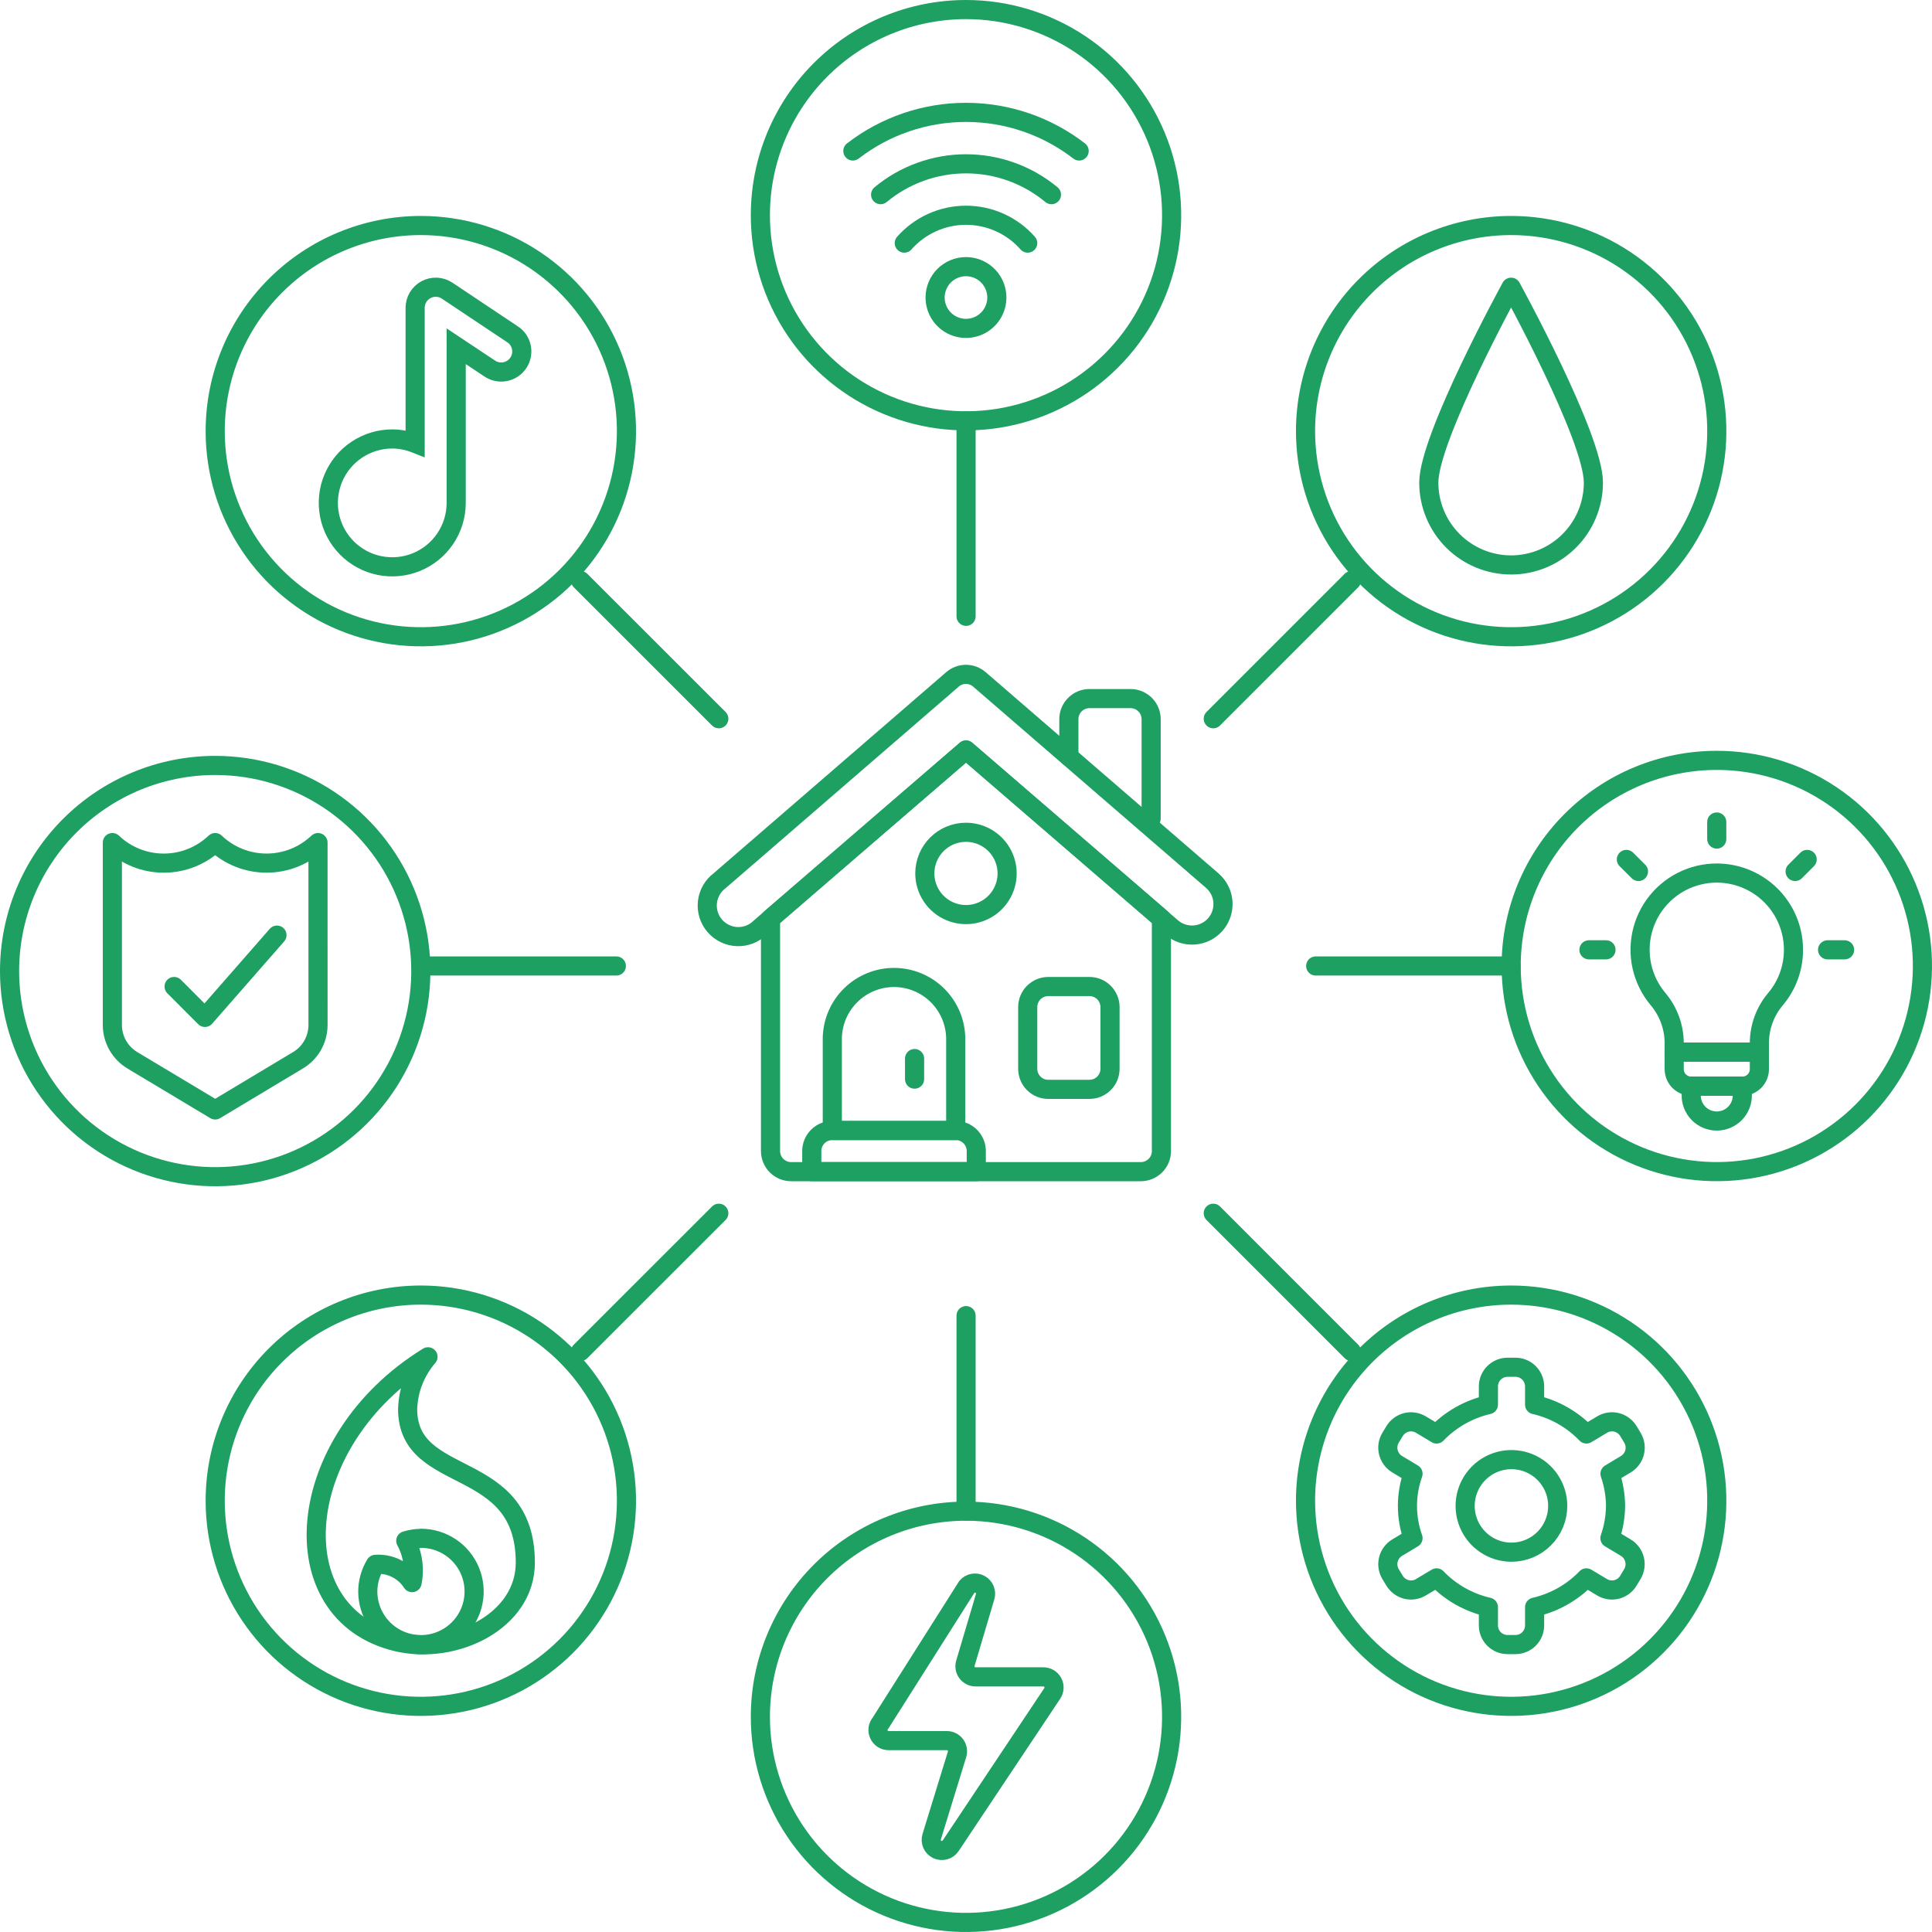 <svg width="202" height="202" viewBox="0 0 202 202" fill="none" xmlns="http://www.w3.org/2000/svg">
<path d="M158 23.578C162.252 23.578 166.409 24.838 169.945 27.201C173.48 29.563 176.236 32.921 177.863 36.85C179.491 40.778 179.916 45.101 179.087 49.272C178.257 53.443 176.21 57.273 173.203 60.28C170.196 63.287 166.365 65.335 162.194 66.164C158.024 66.994 153.701 66.568 149.772 64.941C145.844 63.314 142.486 60.558 140.123 57.022C137.761 53.487 136.5 49.33 136.5 45.078C136.5 39.375 138.765 33.907 142.797 29.875C146.829 25.843 152.298 23.578 158 23.578V23.578Z" stroke="#1DA061" stroke-width="2" stroke-linecap="round" stroke-linejoin="round"/>
<path d="M179.5 79.5C183.752 79.5 187.909 80.761 191.445 83.123C194.98 85.486 197.736 88.844 199.363 92.772C200.991 96.701 201.416 101.024 200.587 105.194C199.757 109.365 197.71 113.196 194.703 116.203C191.696 119.21 187.865 121.257 183.694 122.087C179.524 122.916 175.201 122.491 171.272 120.863C167.344 119.236 163.986 116.48 161.623 112.945C159.261 109.409 158 105.252 158 101C158 95.298 160.265 89.829 164.297 85.797C168.329 81.765 173.798 79.5 179.5 79.5V79.5Z" stroke="#1DA061" stroke-width="2" stroke-linecap="round" stroke-linejoin="round"/>
<path d="M44 23.578C48.252 23.578 52.409 24.838 55.945 27.201C59.48 29.563 62.236 32.921 63.863 36.85C65.491 40.778 65.916 45.101 65.087 49.272C64.257 53.443 62.21 57.273 59.203 60.28C56.196 63.287 52.365 65.335 48.194 66.164C44.024 66.994 39.701 66.568 35.772 64.941C31.844 63.314 28.486 60.558 26.123 57.022C23.761 53.487 22.5 49.33 22.5 45.078C22.5 39.375 24.765 33.907 28.797 29.875C32.829 25.843 38.298 23.578 44 23.578V23.578Z" stroke="#1DA061" stroke-width="2" stroke-linecap="round" stroke-linejoin="round"/>
<path d="M22.5 80.03C26.752 80.03 30.909 81.291 34.445 83.653C37.98 86.016 40.736 89.374 42.363 93.302C43.991 97.231 44.416 101.554 43.587 105.724C42.757 109.895 40.71 113.726 37.703 116.733C34.696 119.74 30.865 121.787 26.694 122.617C22.524 123.447 18.201 123.021 14.272 121.393C10.344 119.766 6.986 117.01 4.623 113.475C2.261 109.939 1 105.782 1 101.53C1 95.828 3.265 90.359 7.297 86.327C11.329 82.295 16.798 80.03 22.5 80.03V80.03Z" stroke="#1DA061" stroke-width="2" stroke-linecap="round" stroke-linejoin="round"/>
<path d="M101 1C105.252 1 109.409 2.261 112.945 4.623C116.48 6.986 119.236 10.344 120.863 14.272C122.491 18.201 122.916 22.524 122.087 26.694C121.257 30.865 119.21 34.696 116.203 37.703C113.196 40.71 109.365 42.757 105.194 43.587C101.024 44.416 96.701 43.991 92.772 42.363C88.844 40.736 85.486 37.98 83.123 34.445C80.761 30.909 79.5 26.752 79.5 22.5C79.5 16.798 81.765 11.329 85.797 7.297C89.829 3.265 95.298 1 101 1V1Z" stroke="#1DA061" stroke-width="2" stroke-linecap="round" stroke-linejoin="round"/>
<path d="M158 135.407C162.252 135.407 166.409 136.668 169.945 139.031C173.48 141.393 176.236 144.751 177.863 148.68C179.491 152.608 179.916 156.931 179.087 161.102C178.257 165.273 176.21 169.103 173.203 172.11C170.196 175.117 166.365 177.165 162.194 177.994C158.024 178.824 153.701 178.398 149.772 176.771C145.844 175.144 142.486 172.388 140.123 168.852C137.761 165.317 136.5 161.16 136.5 156.907C136.5 151.205 138.765 145.737 142.797 141.705C146.829 137.673 152.298 135.407 158 135.407V135.407Z" stroke="#1DA061" stroke-width="2" stroke-linecap="round" stroke-linejoin="round"/>
<path d="M44 135.407C48.252 135.407 52.409 136.668 55.945 139.031C59.48 141.393 62.236 144.751 63.863 148.68C65.491 152.608 65.916 156.931 65.087 161.102C64.257 165.273 62.21 169.103 59.203 172.11C56.196 175.117 52.365 177.165 48.194 177.994C44.024 178.824 39.701 178.398 35.772 176.771C31.844 175.144 28.486 172.388 26.123 168.852C23.761 165.317 22.5 161.16 22.5 156.907C22.5 151.205 24.765 145.737 28.797 141.705C32.829 137.673 38.298 135.407 44 135.407V135.407Z" stroke="#1DA061" stroke-width="2" stroke-linecap="round" stroke-linejoin="round"/>
<path d="M101 158C105.252 158 109.409 159.261 112.945 161.623C116.48 163.986 119.236 167.344 120.863 171.272C122.491 175.201 122.916 179.524 122.087 183.694C121.257 187.865 119.21 191.696 116.203 194.703C113.196 197.71 109.365 199.757 105.194 200.587C101.024 201.416 96.701 200.991 92.772 199.363C88.844 197.736 85.486 194.98 83.123 191.445C80.761 187.909 79.5 183.752 79.5 179.5C79.5 173.798 81.765 168.329 85.797 164.297C89.829 160.265 95.298 158 101 158Z" stroke="#1DA061" stroke-width="2" stroke-linecap="round" stroke-linejoin="round"/>
<path d="M89.17 15.785C92.558 13.168 96.719 11.749 101 11.749C105.281 11.749 109.442 13.168 112.83 15.785" stroke="#1DA061" stroke-width="2" stroke-linecap="round" stroke-linejoin="round"/>
<path d="M92.072 20.352C94.582 18.268 97.741 17.128 101.004 17.128C104.266 17.128 107.425 18.268 109.935 20.352" stroke="#1DA061" stroke-width="2" stroke-linecap="round" stroke-linejoin="round"/>
<path d="M94.547 25.418C95.355 24.502 96.348 23.769 97.46 23.267C98.573 22.765 99.779 22.506 101 22.506C102.22 22.506 103.427 22.765 104.539 23.267C105.652 23.769 106.645 24.502 107.452 25.418" stroke="#1DA061" stroke-width="2" stroke-linecap="round" stroke-linejoin="round"/>
<path d="M120.358 85.588V75.192C120.357 74.622 120.13 74.075 119.726 73.671C119.323 73.268 118.776 73.041 118.205 73.04H113.905C113.335 73.041 112.788 73.268 112.385 73.671C111.981 74.075 111.755 74.622 111.755 75.192V79.108" stroke="#1DA061" stroke-width="2" stroke-linecap="round" stroke-linejoin="round"/>
<path d="M101 78.415L80.562 96.035V120.353C80.563 120.635 80.619 120.915 80.727 121.176C80.836 121.437 80.995 121.674 81.195 121.874C81.395 122.073 81.632 122.232 81.894 122.34C82.155 122.448 82.435 122.503 82.718 122.503H119.282C119.853 122.502 120.399 122.275 120.802 121.872C121.205 121.469 121.432 120.923 121.432 120.353V96.035L101 78.415Z" stroke="#1DA061" stroke-width="2" stroke-linecap="round" stroke-linejoin="round"/>
<path d="M102.075 122.5H84.875V120.35C84.874 120.068 84.929 119.788 85.037 119.527C85.145 119.266 85.303 119.029 85.502 118.829C85.702 118.629 85.939 118.471 86.2 118.363C86.461 118.255 86.74 118.2 87.022 118.2H99.925C100.207 118.2 100.487 118.255 100.748 118.363C101.009 118.471 101.246 118.629 101.446 118.829C101.646 119.029 101.804 119.266 101.912 119.527C102.02 119.788 102.075 120.068 102.075 120.35V122.5Z" stroke="#1DA061" stroke-width="2" stroke-linecap="round" stroke-linejoin="round"/>
<path d="M99.925 118.202H87.022V108.525C87.056 106.836 87.75 105.227 88.956 104.045C90.162 102.862 91.784 102.199 93.474 102.199C95.163 102.199 96.785 102.862 97.991 104.045C99.197 105.227 99.892 106.836 99.925 108.525V118.202Z" stroke="#1DA061" stroke-width="2" stroke-linecap="round" stroke-linejoin="round"/>
<path d="M95.623 112.827V110.677" stroke="#1DA061" stroke-width="2" stroke-linecap="round" stroke-linejoin="round"/>
<path d="M101 87.02C101.851 87.02 102.682 87.273 103.39 87.746C104.097 88.22 104.648 88.892 104.973 89.678C105.298 90.465 105.383 91.33 105.217 92.164C105.05 92.999 104.64 93.765 104.038 94.367C103.436 94.968 102.669 95.377 101.834 95.543C101 95.708 100.135 95.623 99.349 95.296C98.562 94.97 97.891 94.419 97.418 93.711C96.946 93.003 96.694 92.171 96.695 91.32C96.695 90.755 96.806 90.195 97.022 89.673C97.238 89.151 97.555 88.676 97.955 88.277C98.355 87.877 98.83 87.561 99.352 87.345C99.875 87.13 100.435 87.019 101 87.02V87.02Z" stroke="#1DA061" stroke-width="2" stroke-linecap="round" stroke-linejoin="round"/>
<path d="M116.058 111.75C116.057 112.032 116.001 112.312 115.893 112.573C115.785 112.833 115.626 113.07 115.426 113.27C115.226 113.469 114.989 113.627 114.728 113.735C114.467 113.843 114.187 113.898 113.905 113.898H109.605C109.323 113.898 109.043 113.843 108.782 113.735C108.521 113.628 108.283 113.47 108.083 113.27C107.883 113.071 107.725 112.834 107.617 112.573C107.508 112.312 107.453 112.032 107.453 111.75V105.3C107.452 105.017 107.508 104.737 107.616 104.476C107.724 104.214 107.882 103.976 108.082 103.776C108.282 103.576 108.52 103.417 108.781 103.309C109.042 103.201 109.322 103.145 109.605 103.145H113.905C114.188 103.145 114.468 103.201 114.729 103.309C114.991 103.417 115.228 103.576 115.428 103.776C115.628 103.976 115.786 104.214 115.895 104.476C116.003 104.737 116.058 105.017 116.058 105.3V111.75Z" stroke="#1DA061" stroke-width="2" stroke-linecap="round" stroke-linejoin="round"/>
<path d="M126.75 92.075L102.397 71.03C102.007 70.694 101.509 70.508 100.994 70.508C100.478 70.508 99.98 70.694 99.59 71.03L75.25 92.075C74.892 92.343 74.593 92.681 74.372 93.069C74.15 93.457 74.012 93.887 73.964 94.331C73.916 94.776 73.961 95.225 74.094 95.651C74.228 96.078 74.448 96.472 74.741 96.809C75.034 97.147 75.394 97.42 75.797 97.612C76.2 97.805 76.639 97.912 77.086 97.927C77.532 97.942 77.977 97.865 78.392 97.7C78.808 97.535 79.185 97.287 79.5 96.97L101 78.415L122.5 96.97C122.823 97.252 123.199 97.466 123.606 97.602C124.013 97.737 124.442 97.79 124.87 97.757C125.509 97.711 126.12 97.475 126.625 97.081C127.13 96.687 127.507 96.152 127.707 95.543C127.908 94.935 127.924 94.28 127.753 93.663C127.581 93.046 127.231 92.493 126.745 92.075H126.75Z" stroke="#1DA061" stroke-width="2" stroke-linecap="round" stroke-linejoin="round"/>
<path d="M101.007 44.01V64.438" stroke="#1DA061" stroke-width="2" stroke-linecap="round" stroke-linejoin="round"/>
<path d="M141.298 60.7L126.853 75.147" stroke="#1DA061" stroke-width="2" stroke-linecap="round" stroke-linejoin="round"/>
<path d="M157.992 100.998H137.562" stroke="#1DA061" stroke-width="2" stroke-linecap="round" stroke-linejoin="round"/>
<path d="M141.298 141.298L126.853 126.85" stroke="#1DA061" stroke-width="2" stroke-linecap="round" stroke-linejoin="round"/>
<path d="M101.007 157.99V137.557" stroke="#1DA061" stroke-width="2" stroke-linecap="round" stroke-linejoin="round"/>
<path d="M60.7 141.298L75.155 126.85" stroke="#1DA061" stroke-width="2" stroke-linecap="round" stroke-linejoin="round"/>
<path d="M44.01 100.998H64.442" stroke="#1DA061" stroke-width="2" stroke-linecap="round" stroke-linejoin="round"/>
<path d="M60.7 60.7L75.155 75.147" stroke="#1DA061" stroke-width="2" stroke-linecap="round" stroke-linejoin="round"/>
<path d="M187.518 99.307C187.519 98.017 187.208 96.746 186.613 95.601C186.017 94.456 185.155 93.472 184.098 92.732C183.041 91.992 181.821 91.518 180.542 91.35C179.262 91.182 177.961 91.325 176.749 91.767C175.537 92.209 174.449 92.937 173.579 93.89C172.708 94.842 172.08 95.99 171.748 97.237C171.416 98.484 171.389 99.792 171.671 101.051C171.952 102.311 172.534 103.483 173.365 104.47C174.448 105.755 175.043 107.382 175.045 109.062V110H183.953V109.065C183.952 107.385 184.545 105.758 185.628 104.472C186.85 103.029 187.52 101.199 187.518 99.307V99.307Z" stroke="#1DA061" stroke-width="2" stroke-linecap="round" stroke-linejoin="round"/>
<path d="M182.167 113.565H176.825C176.353 113.564 175.9 113.376 175.566 113.042C175.232 112.708 175.045 112.255 175.045 111.782V110H183.952V111.785C183.952 112.019 183.906 112.251 183.816 112.467C183.726 112.683 183.594 112.879 183.429 113.045C183.263 113.21 183.066 113.341 182.85 113.43C182.633 113.52 182.402 113.565 182.167 113.565V113.565Z" stroke="#1DA061" stroke-width="2" stroke-linecap="round" stroke-linejoin="round"/>
<path d="M182.167 114.455C182.178 114.813 182.117 115.169 181.988 115.502C181.859 115.836 181.664 116.14 181.415 116.397C181.166 116.654 180.867 116.858 180.538 116.998C180.208 117.137 179.854 117.209 179.496 117.209C179.138 117.209 178.784 117.137 178.455 116.998C178.125 116.858 177.827 116.654 177.578 116.397C177.329 116.14 177.134 115.836 177.004 115.502C176.875 115.169 176.814 114.813 176.825 114.455V113.565H182.167V114.455Z" stroke="#1DA061" stroke-width="2" stroke-linecap="round" stroke-linejoin="round"/>
<path d="M179.495 87.728V85.945" stroke="#1DA061" stroke-width="2" stroke-linecap="round" stroke-linejoin="round"/>
<path d="M187.688 91.117L188.948 89.857" stroke="#1DA061" stroke-width="2" stroke-linecap="round" stroke-linejoin="round"/>
<path d="M191.083 99.308H192.86" stroke="#1DA061" stroke-width="2" stroke-linecap="round" stroke-linejoin="round"/>
<path d="M171.31 91.117L170.045 89.857" stroke="#1DA061" stroke-width="2" stroke-linecap="round" stroke-linejoin="round"/>
<path d="M167.915 99.308H166.132" stroke="#1DA061" stroke-width="2" stroke-linecap="round" stroke-linejoin="round"/>
<path d="M168.915 157.45C168.904 156.304 168.707 155.168 168.333 154.085L169.998 153.085C170.451 152.809 170.778 152.366 170.907 151.851C171.035 151.336 170.956 150.791 170.685 150.335L170.263 149.632C169.987 149.177 169.544 148.848 169.028 148.717C168.771 148.653 168.505 148.641 168.243 148.68C167.982 148.719 167.731 148.81 167.505 148.947L165.865 149.93C164.399 148.4 162.516 147.334 160.45 146.862V144.955C160.45 144.424 160.239 143.916 159.864 143.541C159.489 143.166 158.981 142.955 158.45 142.955H157.633C157.369 142.953 157.108 143.004 156.863 143.104C156.619 143.203 156.397 143.35 156.21 143.536C156.023 143.722 155.875 143.943 155.774 144.187C155.672 144.43 155.62 144.691 155.62 144.955V146.862C153.554 147.336 151.672 148.402 150.203 149.93L148.563 148.947C148.337 148.811 148.087 148.72 147.826 148.681C147.565 148.641 147.299 148.654 147.043 148.717C146.527 148.849 146.084 149.177 145.808 149.632L145.383 150.335C145.113 150.792 145.034 151.337 145.163 151.852C145.292 152.366 145.619 152.809 146.073 153.085L147.738 154.085C146.961 156.262 146.961 158.64 147.738 160.817L146.073 161.817C145.62 162.093 145.293 162.536 145.164 163.051C145.035 163.566 145.114 164.11 145.383 164.567L145.808 165.27C146.084 165.724 146.527 166.052 147.043 166.182C147.299 166.247 147.565 166.259 147.825 166.22C148.086 166.181 148.337 166.091 148.563 165.955L150.203 164.975C151.673 166.5 153.555 167.565 155.62 168.037V169.947C155.62 170.211 155.672 170.472 155.774 170.716C155.875 170.959 156.023 171.18 156.21 171.366C156.397 171.552 156.619 171.699 156.863 171.799C157.108 171.898 157.369 171.949 157.633 171.947H158.45C158.981 171.947 159.489 171.737 159.864 171.362C160.239 170.987 160.45 170.478 160.45 169.947V168.037C162.515 167.567 164.398 166.502 165.865 164.975L167.505 165.955C167.731 166.091 167.981 166.181 168.241 166.22C168.501 166.26 168.767 166.247 169.022 166.184C169.278 166.12 169.518 166.006 169.73 165.85C169.941 165.693 170.12 165.496 170.255 165.27L170.678 164.567C170.948 164.111 171.027 163.566 170.898 163.051C170.77 162.537 170.443 162.093 169.99 161.817L168.325 160.817C168.702 159.734 168.901 158.597 168.915 157.45V157.45ZM158.03 162.29C157.073 162.29 156.137 162.007 155.341 161.475C154.544 160.944 153.924 160.188 153.557 159.304C153.19 158.419 153.094 157.446 153.28 156.507C153.467 155.568 153.928 154.705 154.604 154.028C155.281 153.351 156.144 152.89 157.083 152.703C158.021 152.516 158.995 152.612 159.879 152.978C160.764 153.344 161.52 153.965 162.052 154.761C162.584 155.557 162.868 156.493 162.868 157.45C162.868 158.733 162.358 159.964 161.451 160.871C160.544 161.779 159.313 162.289 158.03 162.29V162.29Z" stroke="#1DA061" stroke-width="2" stroke-linecap="round" stroke-linejoin="round"/>
<path d="M166.598 50.462C166.598 52.745 165.691 54.933 164.077 56.547C162.464 58.161 160.275 59.068 157.993 59.068C155.71 59.068 153.522 58.161 151.908 56.547C150.294 54.933 149.388 52.745 149.388 50.462C149.388 45.712 157.993 30.03 157.993 30.03C157.993 30.03 166.598 45.71 166.598 50.462Z" stroke="#1DA061" stroke-width="2" stroke-linecap="round" stroke-linejoin="round"/>
<path d="M101 27.88C101.638 27.881 102.262 28.07 102.793 28.425C103.323 28.78 103.736 29.285 103.98 29.875C104.224 30.465 104.288 31.114 104.163 31.74C104.037 32.366 103.73 32.941 103.278 33.392C102.826 33.843 102.251 34.15 101.625 34.274C100.999 34.398 100.35 34.333 99.76 34.089C99.171 33.844 98.667 33.43 98.313 32.899C97.958 32.368 97.769 31.744 97.77 31.105C97.77 30.681 97.854 30.261 98.016 29.87C98.178 29.478 98.416 29.122 98.716 28.823C99.016 28.523 99.373 28.286 99.764 28.124C100.156 27.962 100.576 27.88 101 27.88V27.88Z" stroke="#1DA061" stroke-width="2" stroke-linecap="round" stroke-linejoin="round"/>
<path d="M53.545 34.925L46.75 30.39C46.426 30.174 46.05 30.051 45.661 30.032C45.272 30.013 44.886 30.1 44.543 30.284C44.2 30.467 43.913 30.74 43.712 31.073C43.512 31.407 43.406 31.788 43.405 32.178V46.355C42.646 46.056 41.838 45.9 41.022 45.895C39.703 45.893 38.412 46.282 37.312 47.013C36.213 47.743 35.355 48.782 34.846 50C34.336 51.218 34.199 52.559 34.45 53.854C34.702 55.15 35.331 56.342 36.259 57.281C37.187 58.219 38.372 58.862 39.665 59.128C40.958 59.394 42.3 59.271 43.523 58.776C44.747 58.28 45.796 57.433 46.538 56.342C47.281 55.251 47.684 53.965 47.697 52.645V52.61V36.2L51.157 38.5C51.392 38.667 51.658 38.785 51.939 38.847C52.221 38.91 52.511 38.915 52.795 38.862C53.078 38.81 53.348 38.702 53.589 38.543C53.829 38.385 54.035 38.18 54.195 37.94C54.355 37.7 54.465 37.431 54.519 37.148C54.573 36.865 54.569 36.574 54.509 36.292C54.448 36.011 54.331 35.744 54.166 35.508C54 35.273 53.789 35.073 53.545 34.92V34.925Z" stroke="#1DA061" stroke-width="2" stroke-linecap="round"/>
<path d="M42.62 147.328C42.679 145.314 43.432 143.383 44.75 141.86C30.447 150.673 29.157 168.735 41.5 171.663C47.5 173.085 54.925 169.545 54.925 163.383C54.927 152.25 42.62 155.48 42.62 147.328Z" stroke="#1DA061" stroke-width="2" stroke-linecap="round" stroke-linejoin="round"/>
<path d="M44.015 160.845C43.476 160.851 42.94 160.936 42.425 161.095C43.152 162.431 43.386 163.979 43.085 165.47C42.678 164.837 42.108 164.325 41.434 163.989C40.76 163.653 40.008 163.505 39.258 163.56C38.736 164.416 38.457 165.398 38.453 166.4C38.454 167.499 38.781 168.574 39.392 169.487C40.003 170.401 40.872 171.113 41.888 171.533C42.904 171.953 44.021 172.063 45.099 171.848C46.178 171.633 47.168 171.103 47.945 170.326C48.722 169.548 49.252 168.558 49.466 167.479C49.68 166.401 49.57 165.284 49.15 164.268C48.729 163.252 48.017 162.384 47.103 161.773C46.189 161.162 45.114 160.835 44.015 160.835V160.845Z" stroke="#1DA061" stroke-width="2" stroke-linecap="round" stroke-linejoin="round"/>
<path d="M33.25 107.165C33.25 107.908 33.058 108.639 32.692 109.285C32.325 109.932 31.798 110.473 31.16 110.855L22.5 116.05L13.833 110.855C13.197 110.471 12.671 109.93 12.306 109.284C11.94 108.637 11.748 107.907 11.748 107.165V88.097C13.197 89.476 15.122 90.245 17.123 90.245C19.123 90.245 21.048 89.476 22.498 88.097C23.948 89.476 25.872 90.244 27.873 90.244C29.873 90.244 31.797 89.476 33.248 88.097L33.25 107.165Z" stroke="#1DA061" stroke-width="2" stroke-linecap="round" stroke-linejoin="round"/>
<path d="M18.203 103.147L21.428 106.375L28.958 97.772" stroke="#1DA061" stroke-width="2" stroke-linecap="round" stroke-linejoin="round"/>
<path d="M103 166.945C103.073 166.702 103.06 166.441 102.964 166.206C102.868 165.971 102.694 165.776 102.471 165.654C102.249 165.531 101.991 165.489 101.741 165.534C101.491 165.579 101.264 165.708 101.098 165.9L92.068 180.15C91.929 180.311 91.838 180.509 91.808 180.719C91.778 180.93 91.809 181.145 91.897 181.338C91.985 181.532 92.127 181.696 92.306 181.812C92.484 181.927 92.692 181.989 92.905 181.99H99C99.174 181.99 99.346 182.031 99.501 182.11C99.657 182.188 99.791 182.302 99.895 182.442C99.998 182.582 100.067 182.744 100.096 182.916C100.125 183.088 100.114 183.264 100.063 183.43L97.413 192.04C97.334 192.295 97.349 192.57 97.457 192.815C97.564 193.059 97.756 193.257 97.997 193.371C98.238 193.486 98.513 193.509 98.77 193.438C99.027 193.367 99.25 193.205 99.398 192.983L110.02 177.053C110.131 176.885 110.195 176.691 110.204 176.49C110.214 176.289 110.169 176.09 110.074 175.912C109.979 175.735 109.838 175.587 109.666 175.484C109.493 175.38 109.296 175.325 109.095 175.325H102C101.827 175.325 101.656 175.284 101.502 175.207C101.347 175.129 101.213 175.016 101.11 174.877C101.006 174.738 100.937 174.577 100.907 174.406C100.877 174.236 100.888 174.061 100.938 173.895L103 166.945Z" stroke="#1DA061" stroke-width="2" stroke-linecap="round" stroke-linejoin="round"/>
</svg>

